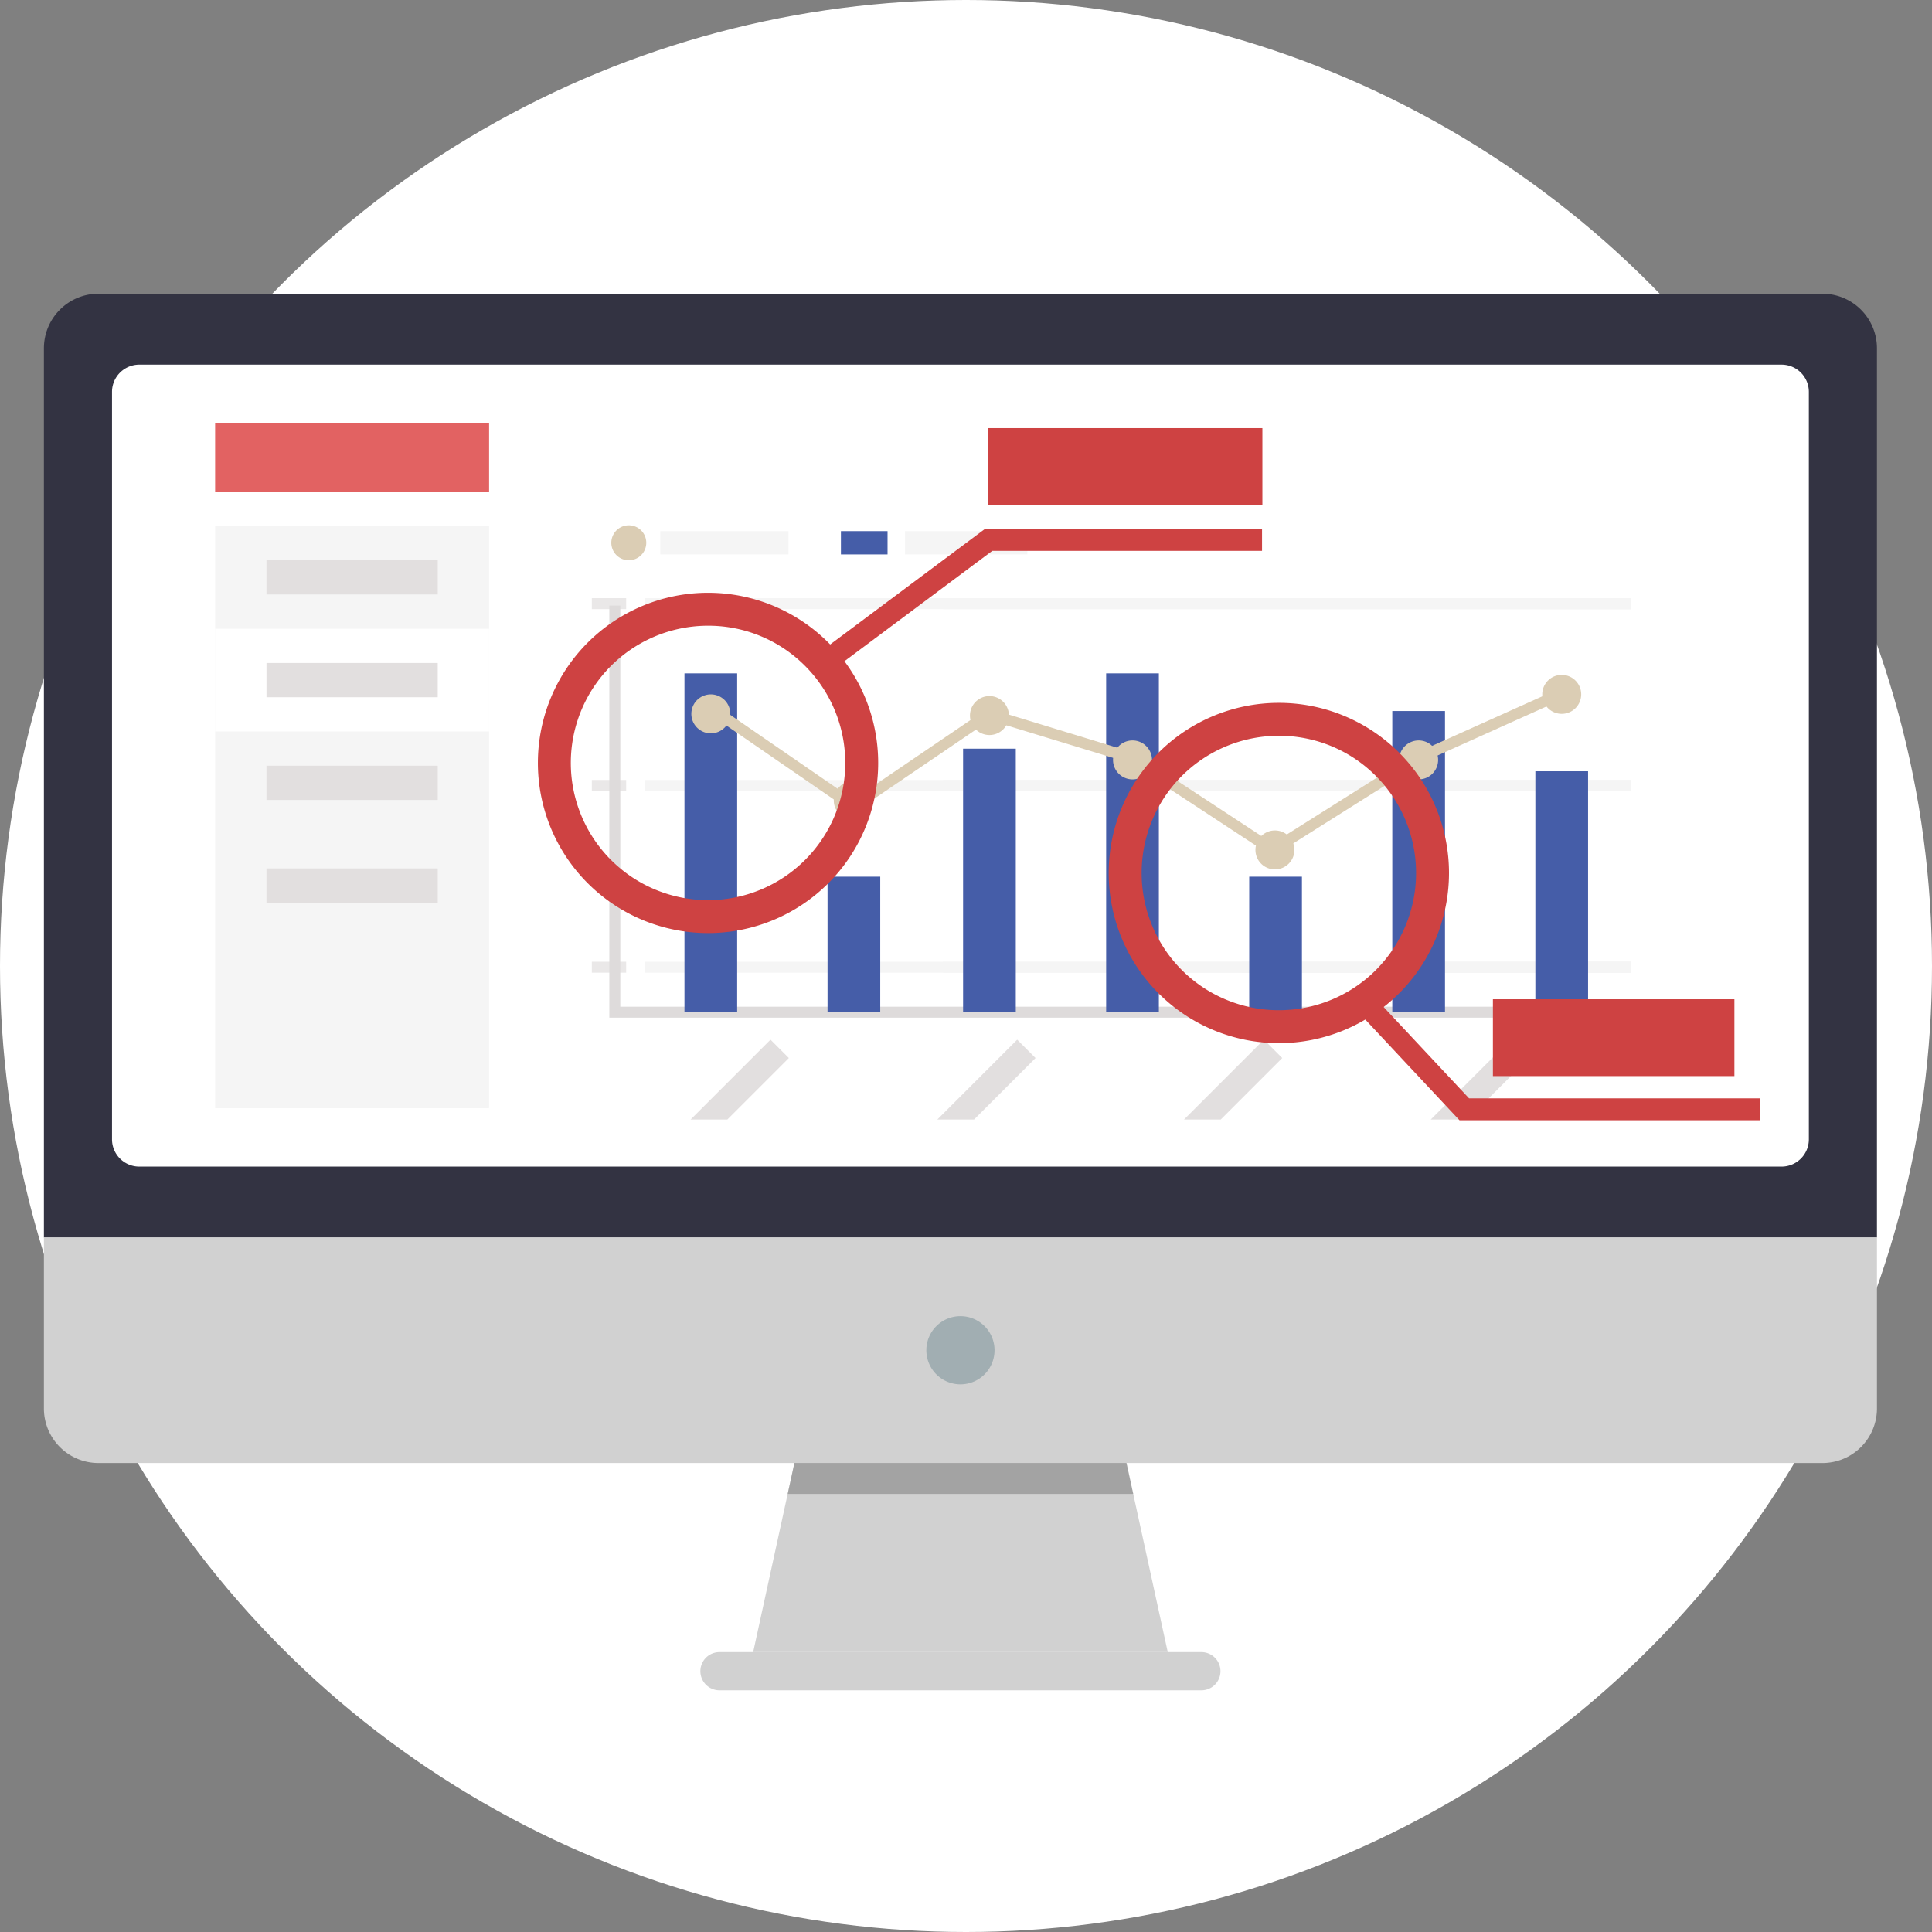 <svg xmlns="http://www.w3.org/2000/svg" xmlns:xlink="http://www.w3.org/1999/xlink" width="176" height="176" viewBox="0 0 176 176"><rect x="0" y="0" width="176" height="176" fill="#808080" stroke="none"/><defs><clipPath id="a"><rect width="168" height="127.227" fill="none"/></clipPath><clipPath id="b"><rect width="288.922" height="127.227" fill="none"/></clipPath><clipPath id="c"><rect width="31.485" height="2.818" fill="none"/></clipPath><clipPath id="d"><rect width="3.128" height="37.047" fill="none"/></clipPath><clipPath id="e"><rect width="89.862" height="37.047" fill="none"/></clipPath><clipPath id="g"><rect width="86.211" height="7.276" fill="none"/></clipPath></defs><g transform="translate(-262 -1868.945)"><circle cx="88" cy="88" r="88" transform="translate(262 1868.945)" fill="#fff"/><g transform="translate(266 1895.701)"><g clip-path="url(#a)"><path d="M140.728,168.67H112.9l-4.97,22.778H145.7Z" transform="translate(-43.32 -67.701)" fill="#d1d1d1"/><g clip-path="url(#b)"><path d="M166.985,4.97A4.97,4.97,0,0,0,162.016,0H4.97A4.97,4.97,0,0,0,0,4.97V85.978H166.985Z" fill="#333342"/><path d="M162.456,10.792H12.848a2.485,2.485,0,0,0-2.485,2.485V81.363a2.485,2.485,0,0,0,2.485,2.485H162.456a2.485,2.485,0,0,0,2.485-2.485V13.277a2.485,2.485,0,0,0-2.485-2.485" transform="translate(-4.159 -4.332)" fill="#fff"/><path d="M0,143.626V159.2a4.97,4.97,0,0,0,4.97,4.97H162.016a4.97,4.97,0,0,0,4.97-4.97V143.626Z" transform="translate(0 -57.648)" fill="#d1d1d1"/><path d="M140.5,158.7a3.106,3.106,0,1,1-3.106-3.106A3.106,3.106,0,0,1,140.5,158.7" transform="translate(-53.9 -62.452)" fill="#a1aeb2"/><path d="M145.541,210.2h-43.9a1.739,1.739,0,1,1,0-3.479h43.9a1.739,1.739,0,1,1,0,3.479" transform="translate(-40.099 -82.974)" fill="#d1d1d1"/><g transform="translate(67.75 106.518)" opacity="0.4" style="mix-blend-mode:multiply;isolation:isolate"><g clip-path="url(#c)"><path d="M144.662,180.756l-.614-2.818H113.792l-.614,2.818Z" transform="translate(-113.177 -177.938)" fill="#606060"/></g></g></g><g transform="translate(49.914 27.643)"><g clip-path="url(#d)"><path d="M3.549.5H0v-1H3.549Z" transform="translate(0 0.592)" fill="#eae8e8"/><path d="M3.549.5H0v-1H3.549Z" transform="translate(0 17.152)" fill="#eae8e8"/><path d="M3.549.5H0v-1H3.549Z" transform="translate(0 33.712)" fill="#eae8e8"/></g></g><g transform="translate(54.716 27.643)"><g clip-path="url(#e)"><path d="M152.589.5H0v-1H152.589Z" transform="translate(0 0.592)" fill="#f5f5f5"/><path d="M152.589.5H0v-1H152.589Z" transform="translate(27.206 0.592)" fill="#f5f5f5"/><path d="M152.589.5H0v-1H152.589Z" transform="translate(54.412 0.592)" fill="#f5f5f5"/><path d="M152.589.5H0v-1H152.589Z" transform="translate(81.617 0.592)" fill="#f5f5f5"/><path d="M152.589.5H0v-1H152.589Z" transform="translate(0 17.152)" fill="#f5f5f5"/><path d="M152.589.5H0v-1H152.589Z" transform="translate(27.206 17.152)" fill="#f5f5f5"/><path d="M152.589.5H0v-1H152.589Z" transform="translate(54.412 17.152)" fill="#f5f5f5"/><path d="M152.589.5H0v-1H152.589Z" transform="translate(81.617 17.152)" fill="#f5f5f5"/><path d="M152.589.5H0v-1H152.589Z" transform="translate(0 33.712)" fill="#f5f5f5"/><path d="M152.589.5H0v-1H152.589Z" transform="translate(27.206 33.712)" fill="#f5f5f5"/><path d="M152.589.5H0v-1H152.589Z" transform="translate(54.412 33.712)" fill="#f5f5f5"/><path d="M152.589.5H0v-1H152.589Z" transform="translate(81.617 33.712)" fill="#f5f5f5"/></g></g><g clip-path="url(#b)"><path d="M180.736,85H86.38V47.457h1V84h93.356Z" transform="translate(-34.872 -19.048)" fill="#dedbdb"/><rect width="11.676" height="2.123" transform="translate(56.152 21.628)" fill="#f5f5f5"/><rect width="11.146" height="2.123" transform="translate(78.443 21.628)" fill="#f5f5f5"/><path d="M87.938,35.242a1.592,1.592,0,1,1-1.592,1.592,1.592,1.592,0,0,1,1.592-1.592" transform="translate(-34.657 -14.145)" fill="#dbcdb4"/><rect width="4.247" height="2.123" transform="translate(72.606 21.628)" fill="#455da8"/></g><g transform="translate(56.152 67.955)"><g clip-path="url(#g)"><rect width="10.646" height="2.365" transform="translate(2.509 7.528) rotate(-45)" fill="#e2dfdf"/><rect width="10.646" height="2.365" transform="translate(24.983 7.528) rotate(-45)" fill="#e2dfdf"/><rect width="10.646" height="2.365" transform="translate(47.457 7.528) rotate(-45)" fill="#e2dfdf"/><rect width="10.646" height="2.365" transform="translate(69.932 7.528) rotate(-45)" fill="#e2dfdf"/></g></g><g clip-path="url(#b)"><rect width="4.801" height="30.869" transform="translate(58.353 34.586)" fill="#455da8"/><rect width="4.801" height="12.348" transform="translate(71.387 53.107)" fill="#455da8"/><rect width="4.801" height="24.008" transform="translate(83.735 41.447)" fill="#455da8"/><rect width="4.801" height="30.869" transform="translate(96.768 34.586)" fill="#455da8"/><rect width="4.801" height="12.348" transform="translate(109.801 53.107)" fill="#455da8"/><rect width="4.801" height="27.439" transform="translate(122.834 38.016)" fill="#455da8"/><rect width="4.801" height="21.951" transform="translate(135.868 43.504)" fill="#455da8"/><path d="M152.652,75.743l-12.945-8.5-12.818-3.912-12.421,8.44-13.278-9.138.567-.824,12.714,8.751,12.251-8.325,13.413,4.094,12.527,8.223,13.015-8.207,12.954-5.825.41.912-12.89,5.8Z" transform="translate(-40.73 -24.475)" fill="#dbcdb4"/><path d="M100.3,60.973a1.774,1.774,0,1,1-1.774,1.774,1.774,1.774,0,0,1,1.774-1.774" transform="translate(-39.546 -24.473)" fill="#dbcdb4"/><path d="M121.975,74.155a1.774,1.774,0,1,1-1.774,1.774,1.774,1.774,0,0,1,1.774-1.774" transform="translate(-48.246 -29.764)" fill="#dbcdb4"/><path d="M142.7,61.232a1.774,1.774,0,1,1-1.774,1.774,1.774,1.774,0,0,1,1.774-1.774" transform="translate(-56.565 -24.577)" fill="#dbcdb4"/><path d="M164.472,67.984a1.774,1.774,0,1,1-1.774,1.774,1.774,1.774,0,0,1,1.774-1.774" transform="translate(-65.304 -27.287)" fill="#dbcdb4"/><path d="M186.144,81.681a1.774,1.774,0,1,1-1.774,1.774,1.774,1.774,0,0,1,1.774-1.774" transform="translate(-74.002 -32.785)" fill="#dbcdb4"/><path d="M208.016,67.984a1.774,1.774,0,1,1-1.774,1.774,1.774,1.774,0,0,1,1.774-1.774" transform="translate(-82.781 -27.287)" fill="#dbcdb4"/><path d="M229.79,58.009a1.774,1.774,0,1,1-1.774,1.774,1.774,1.774,0,0,1,1.774-1.774" transform="translate(-91.521 -23.284)" fill="#dbcdb4"/><rect width="24.957" height="53.033" transform="translate(15.598 21.161)" fill="#f5f5f5"/><path d="M0,0H24.957V6.239H0Z" transform="translate(15.598 11.802)" fill="#e26262"/><rect width="24.957" height="9.359" transform="translate(15.598 30.52)" fill="#fff"/><rect width="15.598" height="3.119" transform="translate(20.278 24.281)" fill="#e2dfdf"/><rect width="15.598" height="3.119" transform="translate(20.278 33.64)" fill="#e2dfdf"/><rect width="15.598" height="3.119" transform="translate(20.278 42.998)" fill="#e2dfdf"/><rect width="15.598" height="3.119" transform="translate(20.278 52.357)" fill="#e2dfdf"/></g></g></g><path d="M15.5,3A12.5,12.5,0,0,0,6.661,24.339,12.5,12.5,0,1,0,24.339,6.661,12.418,12.418,0,0,0,15.5,3m0-3A15.5,15.5,0,1,1,0,15.5,15.5,15.5,0,0,1,15.5,0Z" transform="translate(363 1932.973)" fill="#ce4242"/><path d="M15.5,3A12.5,12.5,0,0,0,6.661,24.339,12.5,12.5,0,1,0,24.339,6.661,12.418,12.418,0,0,0,15.5,3m0-3A15.5,15.5,0,1,1,0,15.5,15.5,15.5,0,0,1,15.5,0Z" transform="translate(311 1922.945)" fill="#ce4242"/><path d="M412.37,2041.026H384.959l-9.213-9.847,1.46-1.366,8.62,9.214H412.37Z" transform="translate(10 -70.027)" fill="#ce4242"/><path d="M319.02,2054.773l-1.2-1.6,15.9-11.87H358.96v2H334.386Z" transform="translate(18.008 -124.177)" fill="#ce4242"/><rect width="22" height="7" transform="translate(398 1959.973)" fill="#ce4242"/><rect width="25" height="7" transform="translate(352 1907.945)" fill="#ce4242"/></g></svg>